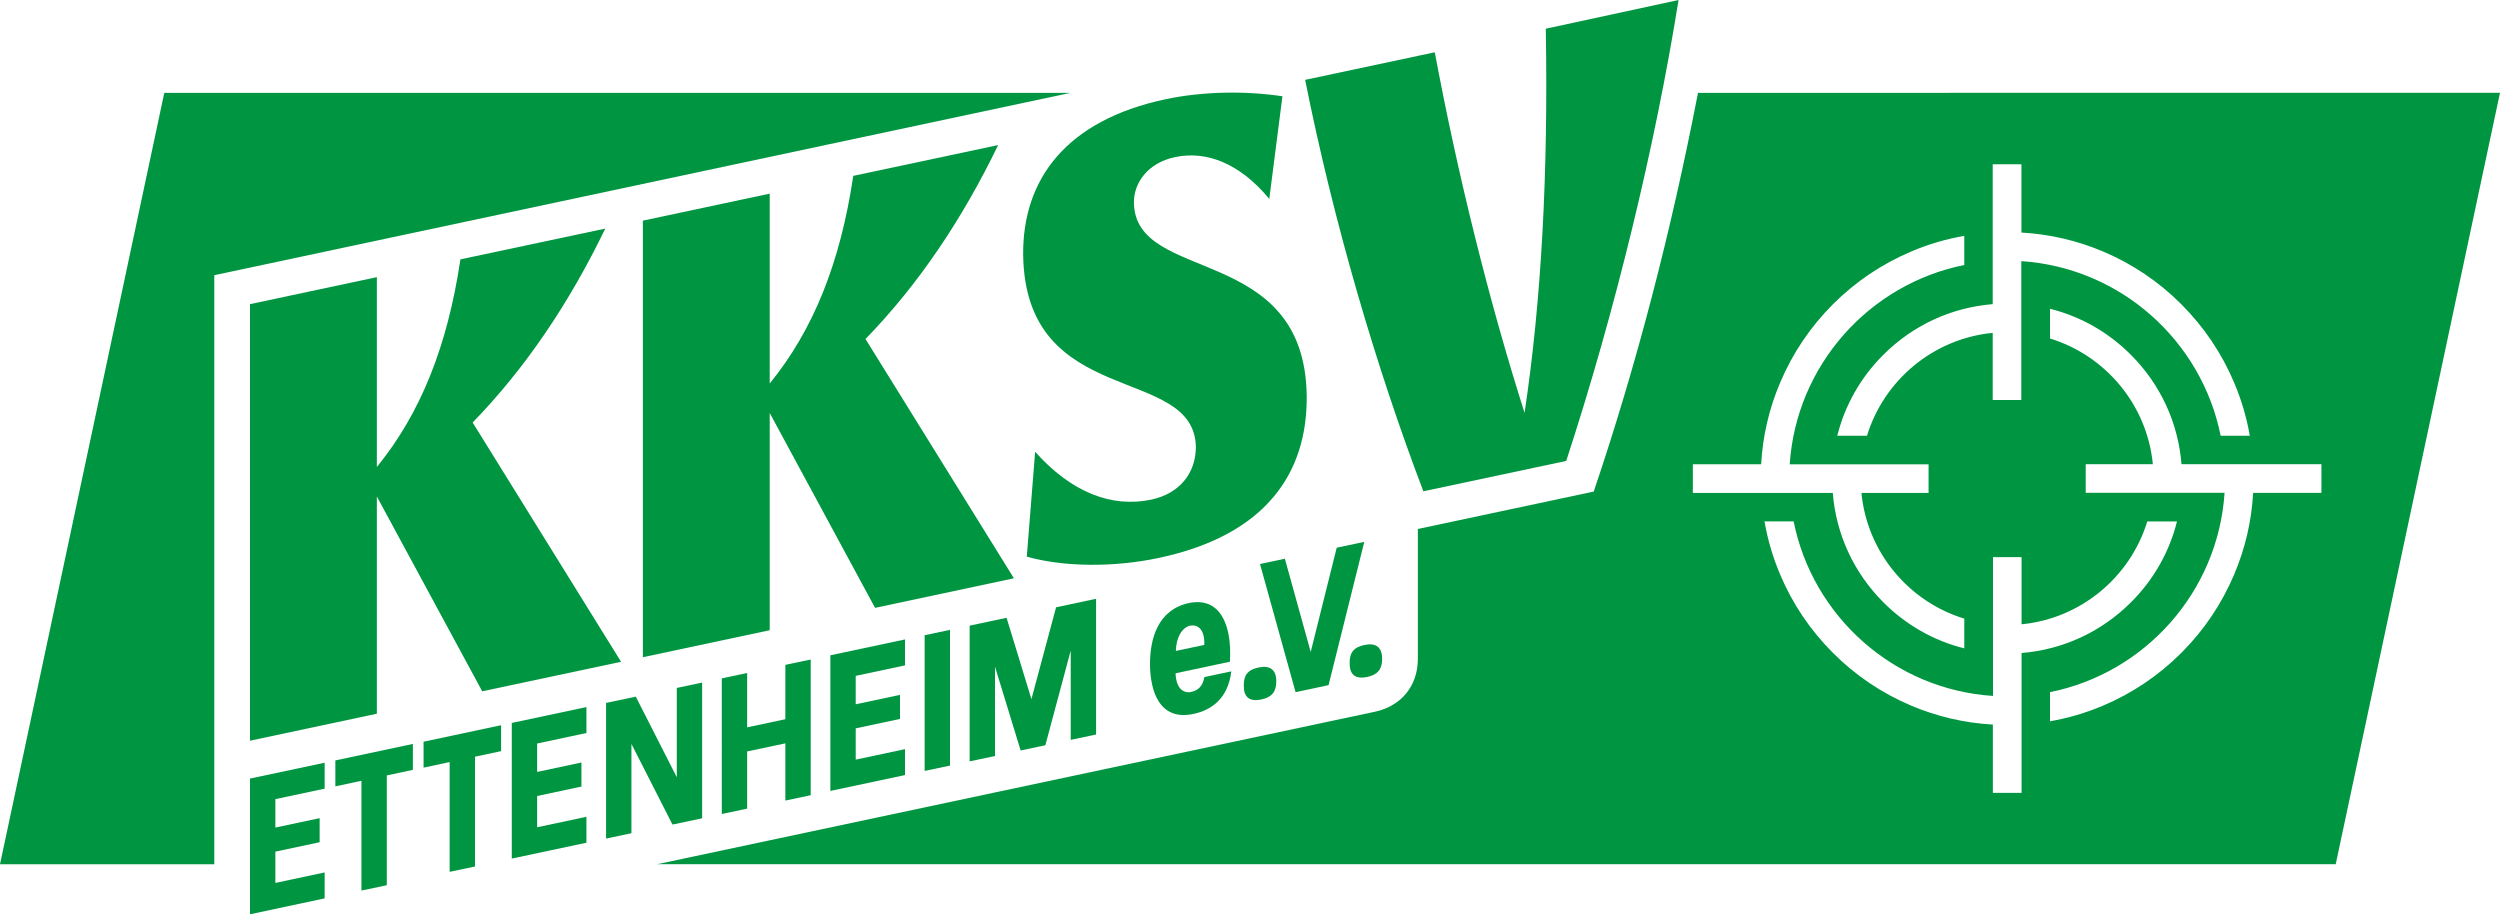 <?xml version="1.0" encoding="UTF-8"?> <svg xmlns="http://www.w3.org/2000/svg" xmlns:xlink="http://www.w3.org/1999/xlink" version="1.1" id="Logo" x="0px" y="0px" viewBox="0 0 3500 1280" style="enable-background:new 0 0 3500 1280;" xml:space="preserve"> <style type="text/css"> .st0{fill:#009641;} </style> <path class="st0" d="M230,130L0,1210h300V385.3L1498.6,130H230z M2377.2,130c-37.9,195.6-86.3,381.9-146,558.2L1985,740.6v182 c-0.1,37.7-23.2,66-60.4,73.9c-3.7,0.8-547.3,116.3-1004.6,213.4h2350l230-1080L2377.2,130L2377.2,130z M2790,230h40v95.6 c39.5,2.2,77.9,11.1,114.3,26.5c41.1,17.4,78,42.2,109.6,73.9s56.6,68.6,73.9,109.7c10.2,24,17.5,48.8,21.9,74.3h-40.8 c-26.7-133.2-140.4-235.3-279.1-244.4V560h-40v-94c-83.3,8.1-152.2,66.3-176,144h-41.6c10.6-42.5,32.6-81.5,64.4-113.2 c41.5-41.5,95.3-66.3,153.2-71V230H2790z M2370,650h95.6c2.2-39.5,11.1-77.9,26.6-114.3c17.4-41.1,42.2-78,73.9-109.7 s68.6-56.5,109.6-73.9c24-10.2,48.8-17.5,74.3-21.9V371c-133.2,26.7-235.3,140.4-244.4,279.1H2700v40h-94 c8.1,83.3,66.3,152.2,144,176v41.6c-42.5-10.6-81.5-32.6-113.2-64.4c-41.5-41.5-66.3-95.3-70.9-153.2H2370V650z M2830,1110h-40 v-95.6c-39.5-2.2-77.9-11.1-114.3-26.5c-41.1-17.4-78-42.2-109.6-73.9c-31.7-31.7-56.6-68.6-73.9-109.7 c-10.2-24-17.5-48.8-21.9-74.3h40.8c26.7,133.2,140.4,235.3,279.1,244.3V780h40v94c83.3-8.1,152.2-66.3,176-144h41.6 c-10.6,42.5-32.6,81.5-64.4,113.2c-41.5,41.5-95.3,66.3-153.2,71V1110H2830z M3250,690h-95.6c-2.2,39.5-11.1,77.9-26.6,114.3 c-17.4,41.1-42.2,78-73.9,109.7s-68.6,56.5-109.6,73.9c-24,10.1-48.8,17.5-74.3,21.9V969c133.2-26.7,235.3-140.4,244.4-279.1H2920 v-40h94c-8.1-83.3-66.3-152.2-144-176v-41.6c42.5,10.6,81.5,32.6,113.2,64.4c41.5,41.5,66.3,95.3,70.9,153.2H3250V690z"></path> <g> <path class="st0" d="M350,1090l104.5-22.2v36.3l-69,14.7v39.8l62-13.2v33.7l-62,13.2v43.8l69-14.7v36.3L350,1280V1090z"></path> <path class="st0" d="M506,1093.1l-36.5,7.8v-36.3l108.5-23.1v36.3l-36.5,7.8v153.7l-35.5,7.5V1093.1z"></path> <path class="st0" d="M629.5,1066.9l-36.5,7.8v-36.3l108.5-23.1v36.3l-36.5,7.8v153.7l-35.5,7.5V1066.9z"></path> <path class="st0" d="M716.5,1012.1L821,989.9v36.3l-69,14.7v39.8l62-13.2v33.7l-62,13.2v43.8l69-14.7v36.3L716.5,1202V1012.1z"></path> <path class="st0" d="M848.5,984.1l41.6-8.8l57.4,112.8v-125l35.5-7.5v190l-41.5,8.8L884,1041.5v125l-35.5,7.5V984.1z"></path> <path class="st0" d="M1010.5,949.7l35.5-7.5v76.1l53.5-11.4v-76.1l35.5-7.5v190l-35.5,7.5v-80.1L1046,1052v80.1l-35.5,7.5V949.7z"></path> <path class="st0" d="M1162.5,917.4l104.5-22.2v36.3l-69,14.7V986l62-13.2v33.7l-62,13.2v43.8l69-14.7v36.3l-104.5,22.2V917.4z"></path> <path class="st0" d="M1294.5,889.3l35.5-7.5v190l-35.5,7.5V889.3z"></path> <path class="st0" d="M1357.5,875.9l51.7-11l34.8,113.9l34.5-128.6l56-11.9v190l-35.5,7.5v-125l-35.5,132.5l-34.6,7.4L1393,933.4 v125l-35.5,7.5V875.9z"></path> <path class="st0" d="M1610,930.3c-0.2-35.8,11-76.8,54.4-86c42.6-9,60.7,28.6,57.5,82.1l-76.1,16.2c0.9,26.5,15.9,27.5,21.6,26.2 c9.4-2,16.5-7.7,18.7-20.9l37.7-8c-4.4,37.7-27.3,54.1-52.9,59.6C1622.7,1009.8,1610.3,966.7,1610,930.3z M1686,902.9 c1-24.8-11.7-28.6-19.7-27c-11.1,2.4-19.7,16.1-20.1,35.4L1686,902.9z"></path> <path class="st0" d="M1741.3,959.9c-0.2-14.7,5.6-22.2,20.6-25.4c16.4-3.5,25,3.3,24.9,19.6c0,13.9-6,22-20.7,25.1 C1749.1,982.8,1741.1,975.9,1741.3,959.9z"></path> <path class="st0" d="M1764,789.6l34.8-7.4l36.2,130.5l36.4-145.9l38.6-8.2l-50,200.6l-46.2,9.8L1764,789.6z"></path> <path class="st0" d="M1889.5,928.4c-0.2-14.7,5.6-22.2,20.6-25.4c16.4-3.5,25,3.3,24.9,19.6c0,13.9-6,22-20.7,25.1 C1897.3,951.3,1889.4,944.4,1889.5,928.4z"></path> </g> <g> <path class="st0" d="M527.6,999.2L350,1037V425.8L527.6,388v265.8c60.8-74.7,98.7-168.2,117-290.7L847.4,320 c-50.5,104.4-111.7,195.4-185.7,271.5l207.8,335l-194.4,41.3L527.6,695.1V999.2z"></path> <path class="st0" d="M1077.6,882.3L900,920.1V308.9l177.6-37.8v265.8c60.8-74.7,98.7-168.2,117-290.7l202.8-43.1 c-50.5,104.4-111.7,195.4-185.7,271.5l207.8,335L1225.1,851l-147.5-272.8V882.3z"></path> <path class="st0" d="M1449.2,632.5c50.5,56.6,106.8,78.8,162.8,66.9c39.3-8.4,62.1-36.8,62.2-73.6 c-2.1-116.8-239.1-51.5-241.8-269.6c-0.6-105.7,60.6-187.8,199.5-217.3c52.7-11.2,112.9-11.8,163.5-4.1L1777,278.5 c-41.2-49.9-87.9-67.9-132.2-58.5c-38.5,8.2-57.7,36.8-57.3,63.8c1.6,114.3,239.2,55.9,241.9,270.5c1.1,108.2-57.3,195-207.1,226.8 c-63.6,13.5-133.7,12.7-184.8-1.8L1449.2,632.5z"></path> <path class="st0" d="M1992.7,687.8c-65.7-172.6-125.6-376.1-165.5-576l181.5-38.6c31.6,169.3,75.8,348.2,125.7,504.8 c23.6-157.4,33.2-335.4,29.7-537.8L2350,0c-32.9,204.9-88.6,435.5-157.3,645.3L1992.7,687.8z"></path> </g> </svg> 